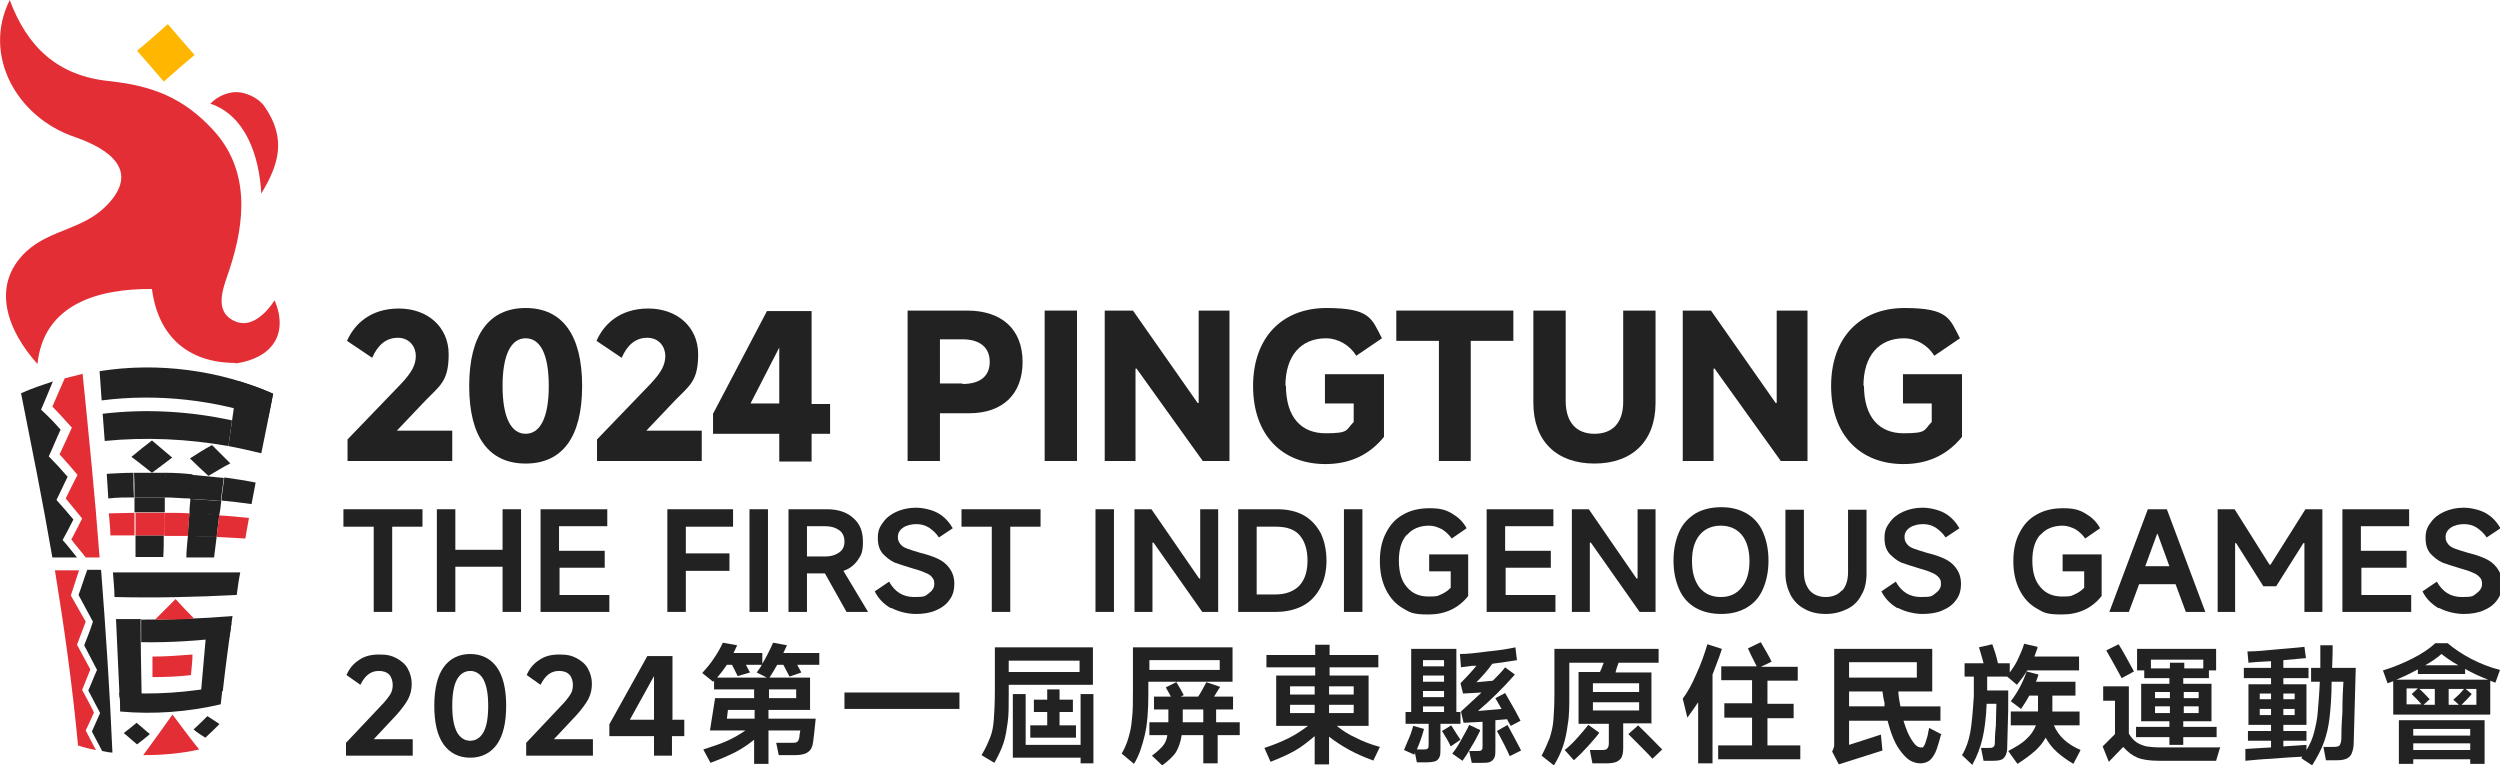 <?xml version="1.0" encoding="UTF-8"?><svg id="uuid-3505e610-02f9-4925-96da-e678e0ba420d" xmlns="http://www.w3.org/2000/svg" viewBox="0 0 487 149.1"><defs><style>.uuid-9c5a968e-ff46-4e55-9f30-9de98004dd6d{fill:#ffb600;}.uuid-887a97fa-762a-4b87-b0cc-b525196ff7ef{fill:#e32e35;}.uuid-def7f64d-203f-42ae-9203-5fe5698d5ecf{fill:#222;}</style></defs><g id="uuid-eb4d4cb8-8b5c-4000-b0ee-4165aa551baa"><path class="uuid-9c5a968e-ff46-4e55-9f30-9de98004dd6d" d="m37.9,10.7c-2,1.7-4,3.4-6,5.2-1.7-2-3.4-4-5.2-6,2-1.7,4-3.4,6-5.2,1.7,2,3.4,4,5.2,6Z"/><path class="uuid-887a97fa-762a-4b87-b0cc-b525196ff7ef" d="m45.9,70.8c7-1,10.4-5.6,7.6-12.3-1.7,2.6-4.7,5.6-7.9,4-4.2-2-1.9-6.9-.9-10,3.1-9.4,4-19.4-3.2-27.2-5.8-6.3-11.9-8.6-20.2-9.5C11.3,14.8,5.3,9.2,1.9,0c-5.4,10.8,1.4,22.9,12.7,26.7,6.9,2.4,12.6,6.6,6.3,13.2-4.7,4.9-11,4.7-15.8,9.1-7.1,6.7-3.5,15.6,2.2,21.9,1.2-11.8,12.1-14.7,22.3-14.6,1.2,9.2,7,14.4,16.3,14.4,1,0-3.5.1,0,0Z"/><path class="uuid-887a97fa-762a-4b87-b0cc-b525196ff7ef" d="m41,20.2c6.8,2.3,9.5,10.1,9.9,17.5,3.4-5.6,5-10.7.6-17-.9-1.3-2.8-2.4-4.7-2.7s-4.4.6-5.9,2.3Z"/><path class="uuid-def7f64d-203f-42ae-9203-5fe5698d5ecf" d="m46.1,115.9c-7.8.4-15.8.6-23.8.4,0-1.6-.2-3.2-.3-4.8,8.3,0,16.7,0,24.8,0-.3,1.5-.5,3-.7,4.5Z"/><path class="uuid-887a97fa-762a-4b87-b0cc-b525196ff7ef" d="m37.3,131.5c-2.5.3-5,.4-7.6.4,0-1.3,0-2.7,0-4,2.6,0,5.2-.2,7.8-.4,0,1.3-.2,2.7-.3,4Z"/><path class="uuid-887a97fa-762a-4b87-b0cc-b525196ff7ef" d="m17.6,130.4c-.5,1.3-1.1,2.7-1.6,4,.8,1.5,1.6,2.9,2.3,4.4-.5,1.2-1.1,2.4-1.6,3.5.7,1.3,1.3,2.6,2,3.8-1.2-.2-2.4-.5-3.5-.9-1.1-11.7-2.7-23.1-4.5-34.1,1.6,0,3.2,0,4.7,0-.5,1.6-1.1,3.3-1.6,4.9,1,1.7,1.9,3.4,2.9,5.1-.6,1.5-1.1,3-1.7,4.5.9,1.6,1.7,3.2,2.6,4.8Z"/><path class="uuid-def7f64d-203f-42ae-9203-5fe5698d5ecf" d="m19.7,111.1c.9,11.8,1.7,23.6,2.2,35.5-.7,0-1.3-.2-2-.3-.7-1.3-1.3-2.5-2-3.8.5-1.2,1.1-2.4,1.6-3.6-.8-1.5-1.5-2.9-2.3-4.4.6-1.3,1.1-2.7,1.7-4-.8-1.6-1.7-3.2-2.5-4.8.6-1.5,1.2-3,1.7-4.6-.9-1.7-1.9-3.5-2.8-5.2.6-1.6,1.1-3.3,1.7-4.9.9,0,1.8,0,2.6,0Z"/><path class="uuid-def7f64d-203f-42ae-9203-5fe5698d5ecf" d="m13.2,92.8c-.7,1.5-1.5,3.1-2.2,4.6,1.1,1.2,2.2,2.5,3.3,3.8-.7,1.4-1.4,2.7-2.1,4,1,1.1,1.9,2.3,2.8,3.4-1.6,0-3.2,0-4.8,0-1.9-11.1-4.1-21.9-6.1-32,2-.9,4.1-1.6,6.2-2.3-.8,1.9-1.5,3.7-2.3,5.5,1.3,1.2,2.6,2.5,3.8,3.9-.8,1.7-1.5,3.5-2.3,5.2,1.2,1.2,2.4,2.5,3.6,3.9Z"/><path class="uuid-887a97fa-762a-4b87-b0cc-b525196ff7ef" d="m16.1,72.9c1.2,11.9,2.4,23.7,3.3,35.7-.9,0-1.8,0-2.7,0-.9-1.2-1.9-2.3-2.8-3.5.7-1.3,1.4-2.7,2.1-4.1-1.1-1.3-2.1-2.6-3.2-3.9.7-1.5,1.5-3,2.3-4.6-1.2-1.4-2.3-2.7-3.5-4,.8-1.7,1.6-3.4,2.4-5.2-1.3-1.4-2.5-2.8-3.8-4.1.8-1.8,1.6-3.7,2.4-5.5,1.2-.3,2.4-.6,3.6-.9Z"/><path class="uuid-def7f64d-203f-42ae-9203-5fe5698d5ecf" d="m33.6,89.1c-1.3,1-2.7,2-4,3-1.3-1-2.6-2.1-4-3.1,1.3-1.1,2.7-2.2,4-3.2,1.3,1.1,2.6,2.2,3.9,3.3Z"/><path class="uuid-def7f64d-203f-42ae-9203-5fe5698d5ecf" d="m44.8,90.3c-1.4.7-2.8,1.6-4.2,2.4-1.2-1.1-2.4-2.2-3.6-3.4,1.4-.9,2.8-1.8,4.3-2.6,1.2,1.2,2.4,2.4,3.6,3.6Z"/><path class="uuid-def7f64d-203f-42ae-9203-5fe5698d5ecf" d="m29.2,143c-.8.7-1.7,1.4-2.5,2-.9-.7-1.7-1.5-2.6-2.2.8-.6,1.7-1.3,2.5-2,.9.7,1.7,1.5,2.6,2.2Z"/><path class="uuid-def7f64d-203f-42ae-9203-5fe5698d5ecf" d="m42.7,141.1c-.9.9-1.8,1.8-2.7,2.6-.8-.5-1.6-1-2.3-1.6.9-.8,1.8-1.7,2.7-2.6.8.5,1.5,1,2.3,1.5Z"/><path class="uuid-def7f64d-203f-42ae-9203-5fe5698d5ecf" d="m32.1,96.9c0,1,0,2,0,2.9-2,0-3.9,0-5.9,0,0-1,0-2,0-2.9,2,0,4,0,6,0Z"/><path class="uuid-def7f64d-203f-42ae-9203-5fe5698d5ecf" d="m26.3,104.3c1.9,0,3.8,0,5.6,0,0,1.4,0,2.8-.1,4.2-1.8,0-3.6,0-5.4,0,0-1.4,0-2.8,0-4.2Z"/><path class="uuid-def7f64d-203f-42ae-9203-5fe5698d5ecf" d="m53.2,76.7c-.7,3.8-1.5,7.7-2.3,11.6-2.1-.5-4.2-1-6.4-1.4.6-4.3,1.2-8.5,1.8-12.7,2.4.7,4.7,1.5,6.9,2.5Z"/><path class="uuid-def7f64d-203f-42ae-9203-5fe5698d5ecf" d="m43.1,97.6c-.1.9-.2,1.9-.4,2.8-1.9-.1-3.9-.3-5.8-.3,0-1,.1-1.9.2-2.9,2,.1,4,.3,6,.4Z"/><path class="uuid-def7f64d-203f-42ae-9203-5fe5698d5ecf" d="m36.6,104.4c1.9,0,3.7.1,5.6.2-.2,1.3-.3,2.7-.5,4-1.8,0-3.6,0-5.4,0,0-1.4.2-2.8.3-4.2Z"/><path class="uuid-def7f64d-203f-42ae-9203-5fe5698d5ecf" d="m32.3,92.1c0,1.6-.1,3.2-.1,4.8-2,0-4,0-6,0,0-1.6,0-3.2-.1-4.8,2.1,0,4.2,0,6.3,0Z"/><path class="uuid-def7f64d-203f-42ae-9203-5fe5698d5ecf" d="m20.8,92.3c1.7-.1,3.5-.2,5.2-.2,0,1.6,0,3.2.1,4.8-1.7,0-3.3,0-5,.2-.1-1.6-.2-3.2-.3-4.7Z"/><path class="uuid-def7f64d-203f-42ae-9203-5fe5698d5ecf" d="m43.6,93.1c-.2,1.5-.4,3-.6,4.5-2-.2-4-.3-6-.4.1-1.6.2-3.1.4-4.7,2.1.2,4.1.4,6.2.6Z"/><path class="uuid-def7f64d-203f-42ae-9203-5fe5698d5ecf" d="m32.3,92.1c1.7,0,3.4.1,5.2.3-.1,1.6-.2,3.1-.4,4.7-1.6,0-3.3-.2-5-.2,0-1.6,0-3.2.1-4.8Z"/><path class="uuid-def7f64d-203f-42ae-9203-5fe5698d5ecf" d="m49.8,94c-.3,1.4-.5,2.8-.8,4.2-2-.3-3.9-.5-5.9-.7.2-1.5.4-3,.6-4.5,2.1.3,4.1.6,6.1,1Z"/><path class="uuid-887a97fa-762a-4b87-b0cc-b525196ff7ef" d="m32.1,99.9c0,1.5,0,3-.1,4.4-1.9,0-3.8,0-5.6,0,0-1.5,0-3,0-4.4,2,0,3.9,0,5.9,0Z"/><path class="uuid-887a97fa-762a-4b87-b0cc-b525196ff7ef" d="m21.3,100c1.6,0,3.2-.1,4.9-.1,0,1.5,0,3,0,4.4-1.6,0-3.1,0-4.7,0,0-1.5-.2-2.9-.3-4.4Z"/><path class="uuid-def7f64d-203f-42ae-9203-5fe5698d5ecf" d="m42.7,100.4c-.2,1.4-.3,2.8-.5,4.2-1.9,0-3.7-.1-5.6-.2,0-1.5.2-2.9.3-4.4,1.9,0,3.9.2,5.8.3Z"/><path class="uuid-887a97fa-762a-4b87-b0cc-b525196ff7ef" d="m32.1,99.9c1.6,0,3.2,0,4.8.1-.1,1.5-.2,2.9-.3,4.4-1.5,0-3.1,0-4.6,0,0-1.5,0-3,.1-4.4Z"/><path class="uuid-887a97fa-762a-4b87-b0cc-b525196ff7ef" d="m48.5,100.9c-.2,1.3-.5,2.6-.7,4-1.8-.1-3.7-.2-5.6-.3.2-1.4.3-2.8.5-4.2,1.9.1,3.9.3,5.8.5Z"/><path class="uuid-def7f64d-203f-42ae-9203-5fe5698d5ecf" d="m52.2,81.5c-10.2-3.6-21.5-4.9-32.4-3.5-.1-1.9-.3-3.8-.4-5.7,11.4-1.8,23.4-.2,33.8,4.4-.3,1.6-.6,3.2-1,4.8Z"/><path class="uuid-def7f64d-203f-42ae-9203-5fe5698d5ecf" d="m44.5,86.9c-7.9-1.4-16.1-1.8-24.1-1-.1-1.8-.3-3.5-.4-5.3,8.4-1,17-.5,25.2,1.3-.2,1.7-.5,3.3-.7,5Z"/><path class="uuid-def7f64d-203f-42ae-9203-5fe5698d5ecf" d="m45.1,121.3c-.6,4.4-1.2,8.8-1.7,13.3-1.4.3-2.8.6-4.3.8.4-4.6.8-9.1,1.2-13.6,1.6-.1,3.2-.3,4.8-.4Z"/><path class="uuid-def7f64d-203f-42ae-9203-5fe5698d5ecf" d="m27.4,120.7c0,5.1.1,10.3.2,15.4-1.4,0-2.9,0-4.3-.2-.2-5.1-.5-10.2-.7-15.3,1.6,0,3.3,0,4.9,0Z"/><path class="uuid-def7f64d-203f-42ae-9203-5fe5698d5ecf" d="m44.7,124.1c-5.7.7-11.4,1.1-17.2,1,0-1.5,0-2.9,0-4.4,6,0,12-.2,17.8-.7-.2,1.4-.4,2.8-.6,4.1Z"/><path class="uuid-def7f64d-203f-42ae-9203-5fe5698d5ecf" d="m43,137.2c-6.4,1.5-13.1,2-19.6,1.4,0-1.2,0-2.5-.2-3.7,6.8.5,13.6,0,20.2-1.3-.1,1.2-.3,2.4-.4,3.6Z"/><path class="uuid-887a97fa-762a-4b87-b0cc-b525196ff7ef" d="m33.6,139.2c-1.9,2.7-3.8,5.3-5.7,7.9,3.7,0,7.3-.3,10.9-1.1-1.7-2.1-3.4-4.4-5.2-6.8Z"/><path class="uuid-887a97fa-762a-4b87-b0cc-b525196ff7ef" d="m34.2,116.7c-1.3,1.3-2.7,2.7-4,4,2.5,0,5.1,0,7.6-.2-1.2-1.2-2.4-2.5-3.6-3.8Z"/><path class="uuid-def7f64d-203f-42ae-9203-5fe5698d5ecf" d="m72.6,144h7.8v3.2h-13v-2.5l6.7-7.1c.9-.9,1.5-1.7,1.9-2.3.4-.6.5-1.3.5-1.9s-.2-1.5-.7-2c-.5-.5-1.2-.7-2-.7-1.6,0-2.7.9-3.6,2.7l-2.7-1.9c.5-1.2,1.3-2.2,2.4-2.9,1.1-.8,2.4-1.1,4-1.1s2.3.2,3.3.7c.9.5,1.7,1.1,2.2,2,.5.9.8,1.9.8,3s-.2,2-.7,3c-.5.9-1.3,2-2.3,3.1l-4.4,4.7Z"/><path class="uuid-def7f64d-203f-42ae-9203-5fe5698d5ecf" d="m86.4,145c-1.2-1.7-1.8-4.2-1.8-7.5s.6-5.8,1.8-7.5c1.2-1.7,3-2.6,5.2-2.6s4,.9,5.2,2.6c1.2,1.7,1.8,4.2,1.8,7.5s-.6,5.8-1.8,7.5c-1.2,1.7-3,2.6-5.2,2.6s-4-.9-5.2-2.6Zm7.8-2.4c.6-1.1.9-2.8.9-5.1s-.3-3.9-.9-5.1c-.6-1.1-1.5-1.7-2.6-1.7s-2,.6-2.6,1.7c-.6,1.1-.9,2.8-.9,5.1s.3,3.9.9,5.1c.6,1.1,1.5,1.7,2.6,1.7s2-.6,2.6-1.7Z"/><path class="uuid-def7f64d-203f-42ae-9203-5fe5698d5ecf" d="m107.7,144h7.8v3.2h-13v-2.5l6.7-7.1c.9-.9,1.5-1.7,1.9-2.3.4-.6.5-1.3.5-1.9s-.2-1.5-.7-2c-.5-.5-1.2-.7-2-.7-1.6,0-2.7.9-3.6,2.7l-2.7-1.9c.5-1.2,1.3-2.2,2.4-2.9,1.1-.8,2.4-1.1,4-1.1s2.3.2,3.3.7c.9.5,1.7,1.1,2.2,2,.5.9.8,1.9.8,3s-.2,2-.7,3c-.5.9-1.3,2-2.3,3.1l-4.4,4.7Z"/><path class="uuid-def7f64d-203f-42ae-9203-5fe5698d5ecf" d="m130.9,140.2h2.4v3.2h-2.4v3.8h-3.5v-3.8h-8.7v-2.3l7.4-13.3h4.9v12.3Zm-3.5-8.5l-4.7,8.5h4.7v-8.5Z"/><path class="uuid-def7f64d-203f-42ae-9203-5fe5698d5ecf" d="m159.6,127.2v2.3h-4.3l.8,1.5-2.3.8-1.2-2.3h-1.2c-.4.7-.9,1.6-1.5,2.5h7.9v6.3h-8.1v1.7h9.2c-.2,2.2-.4,3.7-.5,4.5-.1.9-.4,1.6-1,2-.5.4-1.4.6-2.5.6h-3.2l-.5-2.4h3c.5,0,.9,0,1.1-.2.2-.1.3-.4.4-.8,0-.3.1-.8.2-1.4h-6.2v6.5h-2.8v-4.7c-1.1.9-2.3,1.7-3.6,2.4-1.4.7-3,1.4-4.9,2.1l-1.4-2.6c1.8-.6,3.4-1.1,4.7-1.7,1.3-.6,2.5-1.3,3.5-2h-6.9l1-6.3h7.6v-1.7h-7.8v-1.7l-.2.2-2.1-1.7c.8-.9,1.6-1.8,2.3-2.9.7-1,1.3-2.1,1.7-3l2.8.5c-.2.4-.4.9-.7,1.5h5.6v2.1c.6-1,1.3-2.3,2.1-4.1l2.7.5-.7,1.5h6.9Zm-10.2,4.8l-2-1c.4-.6.8-1,1-1.5h-3.1l.8,1.5-2.4.7-1.1-2.2h-1c-.6.9-1.2,1.7-1.9,2.5h9.7Zm-7.8,8h5.4v-1.7h-5.2l-.2,1.7Zm8.2-4h5.3v-1.7h-5.3v1.7Z"/><path class="uuid-def7f64d-203f-42ae-9203-5fe5698d5ecf" d="m164.5,134.9h22.4v3.2h-22.4v-3.2Z"/><path class="uuid-def7f64d-203f-42ae-9203-5fe5698d5ecf" d="m212.9,133.4h-16.4v1.9c0,2.2,0,4-.2,5.4-.2,1.4-.4,2.8-.8,4-.4,1.2-1,2.5-1.8,3.9l-2.5-1.5c.8-1.3,1.3-2.5,1.7-3.5.4-1,.6-2.1.7-3.5.1-1.4.2-3.2.2-5.7v-8.3h19.1v7.1Zm-2.6-2.5v-2.2h-13.8v2.2h13.8Zm.2,14.2v-9.9h2.5v13.5h-2.5v-1.1h-13.2v-12.4h2.5v9.9h10.7Zm-9.8-1.4v-2.4h3.3v-2.6h-2.6v-2.4h2.6v-2h2.4v2h2.6v2.4h-2.6v2.6h3.2v2.4h-8.9Z"/><path class="uuid-def7f64d-203f-42ae-9203-5fe5698d5ecf" d="m241.5,140.7v2.5h-4.3v5.5h-2.8v-5.5h-4.2c-.2,1.3-.6,2.4-1.1,3.3-.6.9-1.5,1.7-2.7,2.6l-2-1.9c1.1-.8,1.8-1.5,2.2-2,.4-.5.7-1.2.8-2h-3.5v-2.5h3.7v-2.5h-2.8v-2.5h3.3l-1-1.8,2.2-1.1h-5.6v2.4c0,3.2-.2,5.9-.7,8-.5,2.1-1.1,4-2.1,5.6l-2.4-2c.6-1,1-2,1.3-3,.3-1,.6-2.2.7-3.7.2-1.5.2-3.3.2-5.6v-8.4h19.4v6.7h-11c.3.5.6,1,.9,1.5l.6,1.1-.6.3h3.4c.5-.7,1-1.7,1.6-2.8l2.7.9-.4.6-.8,1.3h3.7v2.5h-3.3v2.5h4.3Zm-3.9-12.1h-13.7v1.9h13.7v-1.9Zm-7.2,12.1h4v-2.5h-4v2.5Z"/><path class="uuid-def7f64d-203f-42ae-9203-5fe5698d5ecf" d="m267.4,148.1c-3.4-1.2-6.2-2.8-8.5-4.6v5.4h-2.8v-5.5c-1.2,1-2.4,2-3.8,2.8-1.4.8-3,1.5-4.8,2.2l-1.2-2.7c1.8-.6,3.3-1.2,4.7-1.9,1.4-.7,2.6-1.5,3.8-2.4h-6.2v-9.8h7.6v-1.6h-9.5v-2.4h9.5v-2h2.8v2h9.5v2.4h-9.5v1.6h7.6v9.8h-6.2c1.1.9,2.3,1.7,3.7,2.3,1.3.7,2.9,1.3,4.7,1.8l-1.3,2.7Zm-11.3-12.8v-1.6h-4.8v1.6h4.8Zm0,2h-4.8v1.6h4.8v-1.6Zm7.6-2v-1.6h-4.8v1.6h4.8Zm-4.8,2v1.6h4.8v-1.6h-4.8Z"/><path class="uuid-def7f64d-203f-42ae-9203-5fe5698d5ecf" d="m284.4,141h-3.8v4.9c0,.7,0,1.2-.2,1.6-.2.4-.4.6-.8.8-.4.1-.9.2-1.6.2h-2l-.4-2c0,0,0,.1,0,.2,0,0,0,.2-.1.3l-2-.9c.4-1,.8-1.9,1.1-2.6.3-.7.5-1.5.7-2.1l2.1.6c-.3,1.1-.7,2.4-1.4,4h1.1c.5,0,.9,0,1-.2.2-.1.2-.4.2-.8v-4h-4.5v-2.3h1.1v-12.3h8.8v12.3h.8v2.3Zm-3.1-11.2v-1.2h-4.1v1.2h4.1Zm-4.1,3h4.1v-1.2h-4.1v1.2Zm4.1,3v-1.2h-4.1v1.2h4.1Zm0,1.8h-4.1v1.1h4.1v-1.1Zm1.4,3.7c.8,1.3,1.4,2.2,1.8,2.8l-1.9,1.3c-.4-.9-1-1.9-1.7-3l1.8-1.1Zm5.6,1.1c-.5,1-1,2-1.7,3.1-.6,1.1-1.2,2-1.7,2.7l-2-1.4c.5-.6,1.1-1.5,1.7-2.6.6-1.1,1.2-2.1,1.6-3l2.1,1Zm3-2.1v5.7c0,.7,0,1.2-.2,1.6-.2.4-.4.6-.8.8-.4.2-.9.2-1.6.2h-2l-.5-2.3h1.4c.5,0,.9,0,1-.2.2-.1.2-.4.2-.8v-4.7l-3.7.2-.5-2.2c1.2-1.1,2.5-2.3,4-3.7l-3.6.2-.5-2c1.1-1.1,2.2-2.3,3.1-3.4h-.9c-1.1.2-1.8.2-2.1.3l-.2-2.6c1.4,0,3.2-.2,5.4-.5,2.2-.2,4-.5,5.4-.8l.3,2.5c-1.1.2-2.7.4-4.8.7-1,1.4-2.1,2.6-3.1,3.6l3.2-.3c.8-.8,1.7-1.7,2.4-2.6l1.9,1.4c-2.3,2.6-4.7,5-7.2,7.1l4.6-.4-1.2-2.1,1.9-1,2,3.5,1,1.9-1.9,1-.3-.5c-.2-.4-.4-.7-.4-.8l-2.4.2Zm2.4,1c.3.6.8,1.4,1.3,2.4.5,1,1,1.8,1.3,2.5l-2.2,1.1c-.2-.5-.6-1.3-1.1-2.3-.5-1-1-1.9-1.4-2.6l2.1-1.2Z"/><path class="uuid-def7f64d-203f-42ae-9203-5fe5698d5ecf" d="m321.8,140.9h-5.6v4.8c0,.8-.1,1.3-.3,1.8-.2.4-.6.7-1,.9-.5.2-1.1.3-2,.3h-2.7l-.5-2.6h2.1c.7,0,1.1,0,1.3-.3.2-.2.3-.5.3-1.1v-3.7h-5.9v-10.1h4.2c0,0,0-.2.2-.5l.5-1.3h-6.7v6.1c0,2.4,0,4.3-.3,5.9-.2,1.6-.5,3-.9,4.2-.4,1.2-1,2.5-1.8,3.8l-2.4-1.9c.7-1.3,1.2-2.5,1.6-3.5.3-1,.6-2.1.7-3.4.1-1.3.2-2.9.2-5.1v-8.8h20.3v2.7h-7.8c-.3.8-.5,1.4-.6,1.9h7v10.1Zm-10.3,1.9c-.5.7-1.3,1.6-2.2,2.6-.9,1-1.8,1.9-2.7,2.7l-1.8-2c.9-.7,1.7-1.5,2.5-2.4.8-.9,1.5-1.7,2.1-2.5l2.1,1.5Zm7.8-8v-1.7h-9v1.7h9Zm0,2h-9v1.6h9v-1.6Zm-.2,4.5c2,1.9,3.5,3.5,4.7,4.7l-1.9,1.8c-.7-.8-2.2-2.3-4.3-4.4l-.4-.4,1.8-1.6Z"/><path class="uuid-def7f64d-203f-42ae-9203-5fe5698d5ecf" d="m335.4,126.5c-.6,1.9-1.3,3.5-1.8,4.9v17.3h-2.8v-11.9c-.6.9-1.3,1.9-2.1,3l-.9-3.7c.9-1.2,1.8-2.8,2.6-4.7.9-1.9,1.6-3.9,2.2-5.9l2.8.9Zm8.8,18.7h6.5v2.7h-16v-2.7h6.6v-5.4h-5.4v-2.8h5.4v-4.5h-6v-2.7h6.9c-.6-1.2-1-2-1.2-2.4l-.5-1.1,2.5-1.2,1.1,1.9c.2.4.6,1,1,1.9l-2.1,1h7.2v2.7h-5.9v4.5h5.1v2.8h-5.1v5.4Z"/><path class="uuid-def7f64d-203f-42ae-9203-5fe5698d5ecf" d="m378.1,143.1c-.1.5-.3,1.1-.5,1.8-.2.7-.4,1.3-.6,1.7-.4.8-.8,1.3-1.2,1.6-.5.3-1,.5-1.7.5s-1.4-.2-2.1-.6c-.6-.4-1.3-1.1-2-2.1-1-1.4-1.7-3.3-2.3-5.6h-7.5v4.7l6.2-2,.3,3.1-8.5,2.7-1.3-2.5c.3-.6.4-1,.4-1.2v-18.8h19.1v8.3h-6.6c0,.8.2,1.8.4,2.9h7.8v2.8h-7.2c.5,1.6,1,2.9,1.7,3.9.6.9,1.1,1.3,1.7,1.3s.4,0,.5-.2c.1-.1.3-.4.4-.8.1-.3.2-.7.4-1.3.1-.6.2-1.1.3-1.5l2.5,1.3Zm-4.7-11.1v-3h-13.2v3h13.2Zm-13.2,5.6h6.9v-.8c-.1,0-.4-2.1-.4-2.1h-6.5v2.9Z"/><path class="uuid-def7f64d-203f-42ae-9203-5fe5698d5ecf" d="m387.1,131.6v2.9c0,0,4.1,0,4.1,0,0,.1,0,.5,0,1.1,0,.6,0,1.4,0,2.6l-.2,7.5c0,1-.3,1.6-.7,2-.4.4-1.1.5-2.1.5h-1.8l-.5-2.5h1.3c.6,0,.9,0,1.1-.2.2-.1.3-.4.3-.9,0-.3,0-1.4.2-3.3,0-1.9.1-3.3.1-4.2h-1.9c-.1,2.7-.4,5-.8,6.7-.4,1.7-1,3.4-2,5.2l-2-1.9c.8-1.3,1.3-2.8,1.6-4.4.3-1.6.5-4,.7-7.1,0-.7,0-2,0-3.8h-1.8v-2.6h3.7c-.4-1.5-.7-2.5-.9-3.1l2.6-.6c.4,1.1.8,2.3,1.1,3.7h2.3v1.8c.6-.8,1.2-1.7,1.6-2.6.4-.9.9-1.9,1.2-3l2.6.6c0,0,0,.1,0,.2,0,0,0,.2-.1.3l-.5,1.4h8.7v2.7h-10.1c-.5.9-1.2,1.8-2,2.8l-1.9-1.6h-4.1Zm13,9.7c.9,2.1,2.6,3.7,5.2,4.8l-1.4,2.7c-1.2-.7-2.3-1.5-3.2-2.3-.9-.8-1.6-1.7-2.2-2.8-.5.9-1.2,1.8-2.1,2.6-.9.8-2,1.6-3.4,2.5l-1.8-2.5c1.5-.8,2.7-1.5,3.5-2.3.9-.8,1.5-1.7,1.9-2.7h-4.9v-2.7h5.3c0-1.1,0-2.2,0-3.1h-1.7c-.4.8-1,1.7-1.6,2.6l-2-1.5c1.4-1.8,2.4-3.8,3.1-5.8l2.3.6c-.2.6-.3,1-.5,1.4h7.7v2.7h-4.5v2.6c0,0,0,.5,0,.5h5.3v2.7h-5Z"/><path class="uuid-def7f64d-203f-42ae-9203-5fe5698d5ecf" d="m432.5,145.5l-.8,2.7h-11.1c-1.8,0-3.2-.2-4.2-.6-1-.4-1.9-1.1-2.8-2.1l-2.8,2.9-1.2-3,2.4-2.4v-6.5h-2.3v-2.8h5v9.2c.4.7.9,1.3,1.5,1.7.6.4,1.2.6,1.9.8.7.1,1.7.2,2.8.2h11.4Zm-19.2-13.4c-.8-1.5-1.8-3.3-3-5.4l2.4-1.2c.7,1.1,1.7,2.9,3,5.3l-2.4,1.3Zm12.1,13h-2.8v-1.5h-6.5v-2h6.5v-1.1h-5.5v-7.3h5.5v-1.1h-4.9v-1.5h-1.4v-4.2h15.4v4.2h-1.4v1.5h-5v1.1h5.5v7.3h-5.5v1.1h6.5v2h-6.5v1.5Zm-6.4-16.6v1.7h3.7v-1.1h2.8v1.1h3.7v-1.7h-10.1Zm3.7,7.5v-1.2h-2.9v1.2h2.9Zm-2.9,1.6v1.3h2.9v-1.3h-2.9Zm8.5-1.6v-1.2h-2.9v1.2h2.9Zm-2.9,1.6v1.3h2.9v-1.3h-2.9Z"/><path class="uuid-def7f64d-203f-42ae-9203-5fe5698d5ecf" d="m458.9,130.1l-.4,14.7c0,.8-.2,1.5-.4,2-.2.5-.6.8-1,1-.5.2-1.1.3-1.9.3h-2.1l-.5-2.6h1.6c.5,0,.9,0,1.2-.1.2,0,.4-.2.5-.5.1-.2.2-.6.2-1.2,0-.7,0-2.3.2-4.9,0-2.6.1-4.6.2-6h-2.3c0,2.9-.2,5.2-.4,7-.2,1.8-.6,3.4-1.1,4.8-.5,1.4-1.3,2.9-2.3,4.5l-2.1-1.4.2-.3c-1.8.1-3.8.2-6,.4-2.2.1-3.9.3-5.1.4v-2.3c-.1,0,5-.3,5-.3v-1.3h-4.5v-1.9h4.5v-1.2h-4.4v-7.9h4.4v-1.2h-5.3v-2h5.3v-1.3c-2.1.1-3.6.2-4.4.3l-.2-2.2c1.7,0,3.6-.2,5.7-.4,2.1-.2,3.9-.3,5.4-.5l.3,2.2-4.4.4v1.5h4.9v2h-4.9v1.2h4.5v7.9h-4.5v1.2h4.5v1.9h-4.5v1.1l4.5-.3v1c.7-1.1,1.2-2.3,1.5-3.5.3-1.2.6-2.5.7-3.9.1-1.4.3-3.4.4-5.9h-1.7v-2.7h1.8c0-1.8,0-3.3,0-4.4h2.4c0,.6,0,2.1-.1,4.4h4.6Zm-16.5,6.1v-1.1h-2.2v1.1h2.2Zm-2.2,1.9v1.2h2.2v-1.2h-2.2Zm6.8-1.9v-1.1h-2.2v1.1h2.2Zm-2.2,1.9v1.2h2.2v-1.2h-2.2Z"/><path class="uuid-def7f64d-203f-42ae-9203-5fe5698d5ecf" d="m486.2,133c-.2,0-.5-.2-1.1-.4v6.6h-18.9v-6.5l-1.1.4-.9-2.5c2-.6,3.9-1.4,5.7-2.3,1.8-.9,3.3-1.9,4.5-3h2.4c1.3,1.1,2.8,2.1,4.5,3,1.7.9,3.7,1.7,5.7,2.2l-.9,2.5Zm-1.5-.6c-1.6-.6-3.1-1.3-4.5-2.1v1h-9.2v-.9c-1.3.7-2.7,1.4-4.2,2h17.8Zm-14.6,16.4h-2.8v-8.5h16.7v8.5h-2.8v-.9h-11.1v.9Zm1.7-11.5c-.5-.6-1.2-1.3-2-2.1l1.2-1.1h-2.2v3.1h3Zm9.4,6v-1.3h-11.1v1.3h11.1Zm-11.1,1.5v1.3h11.1v-1.3h-11.1Zm4.2-7.5v-3.1h-3c.6.5,1.2,1.2,2,2l-1.2,1.1h2.2Zm-1.9-7.7h6.5c-1.3-.7-2.4-1.5-3.3-2.2-.8.7-1.9,1.5-3.2,2.2Zm6.6,7.7l-1.1-1c.3-.3.7-.6,1.1-1,.4-.4.7-.8,1-1.1h-3v3.1h2.1Zm3.4,0v-3.1h-2.1l1.2,1c-.2.2-.5.6-.9,1-.4.4-.8.8-1.1,1.1h3Z"/><path class="uuid-def7f64d-203f-42ae-9203-5fe5698d5ecf" d="m77.3,83.9h10.8v5.9h-20.4v-4.2l10.3-10.7c2.3-2.4,3-3.9,3-5.6s-1.2-3.5-3.5-3.5-3.9,1.4-5,3.9l-4.9-3.3c1.4-3.2,4.5-6.3,10.1-6.3s9.7,3.6,9.7,8.9-1.7,6.1-4.5,9l-5.7,6Z"/><path class="uuid-def7f64d-203f-42ae-9203-5fe5698d5ecf" d="m91.4,75.2c0-10,3.9-15.2,11-15.2s11,5.2,11,15.2-3.9,15.1-11,15.1-11-5.1-11-15.1Zm15.5,0c0-6.3-1.7-9.3-4.5-9.3s-4.5,3.1-4.5,9.3,1.7,9.3,4.5,9.3,4.5-3.1,4.5-9.3Z"/><path class="uuid-def7f64d-203f-42ae-9203-5fe5698d5ecf" d="m125.9,83.9h10.8v5.9h-20.4v-4.2l10.3-10.7c2.3-2.4,3-3.9,3-5.6s-1.2-3.5-3.5-3.5-3.9,1.4-5,3.9l-4.9-3.3c1.4-3.2,4.5-6.3,10.1-6.3s9.7,3.6,9.7,8.9-1.7,6.1-4.5,9l-5.7,6Z"/><path class="uuid-def7f64d-203f-42ae-9203-5fe5698d5ecf" d="m161.7,78.6v5.9h-3.6v5.4h-6.3v-5.4h-12.9v-3.9l10.5-20h8.7v18.1h3.6Zm-15.5,0h5.6v-10.9l-5.6,10.9Z"/><path class="uuid-def7f64d-203f-42ae-9203-5fe5698d5ecf" d="m188.4,60.5c6.8,0,10.8,3.7,10.8,10s-3.9,10-10.4,10h-5.7v9.3h-6.3v-29.3h11.6Zm-.9,14.3c3.4,0,5.3-1.5,5.3-4.3s-1.9-4.4-5.3-4.4h-4.4v8.6h4.4Z"/><path class="uuid-def7f64d-203f-42ae-9203-5fe5698d5ecf" d="m209.8,89.8h-6.3v-29.3h6.3v29.3Z"/><path class="uuid-def7f64d-203f-42ae-9203-5fe5698d5ecf" d="m215.2,89.8v-29.3h5.5l12.6,18h.2v-18h6v29.3h-5.2l-12.9-18h-.2v18h-6Z"/><path class="uuid-def7f64d-203f-42ae-9203-5fe5698d5ecf" d="m250.5,75.1c0,6.2,3,9.3,7.7,9.3s3.9-.6,5.5-2.2v-3.6h-5.6v-5.7h11.5v12.2c-3,3.7-6.9,5.3-11.4,5.3-8.5,0-14.1-5.7-14.1-15.2s5.7-15.2,14.3-15.2,8.8,2.1,10.8,5.9l-5,3.4c-1.2-2-3.5-3.4-5.9-3.4-4.8,0-7.9,3.3-7.9,9.3Z"/><path class="uuid-def7f64d-203f-42ae-9203-5fe5698d5ecf" d="m280.3,89.8v-23.4h-8.3v-5.9h22.8v5.9h-8.3v23.4h-6.3Z"/><path class="uuid-def7f64d-203f-42ae-9203-5fe5698d5ecf" d="m316.2,78.2v-17.7h6.3v18c0,7.5-4.6,11.8-11.9,11.8s-11.9-4.3-11.9-11.8v-18h6.3v17.6c0,4.2,2.1,6.4,5.6,6.4s5.6-2.1,5.6-6.2Z"/><path class="uuid-def7f64d-203f-42ae-9203-5fe5698d5ecf" d="m327.8,89.8v-29.3h5.5l12.6,18h.2v-18h6v29.3h-5.2l-12.9-18h-.2v18h-6Z"/><path class="uuid-def7f64d-203f-42ae-9203-5fe5698d5ecf" d="m363.1,75.1c0,6.2,3,9.3,7.7,9.3s3.9-.6,5.5-2.2v-3.6h-5.6v-5.7h11.5v12.2c-3,3.7-6.9,5.3-11.4,5.3-8.5,0-14.1-5.7-14.1-15.2s5.7-15.2,14.3-15.2,8.8,2.1,10.8,5.9l-5,3.4c-1.2-2-3.5-3.4-5.9-3.4-4.8,0-7.9,3.3-7.9,9.3Z"/><path class="uuid-def7f64d-203f-42ae-9203-5fe5698d5ecf" d="m76.4,119.2h-3.6v-16.6h-5.9v-3.4h15.4v3.4h-5.9v16.6Z"/><path class="uuid-def7f64d-203f-42ae-9203-5fe5698d5ecf" d="m97.9,107.1v-7.9h3.6v20h-3.6v-8.8h-9.2v8.8h-3.6v-20h3.6v7.9h9.2Z"/><path class="uuid-def7f64d-203f-42ae-9203-5fe5698d5ecf" d="m109,110.6v5.3h9.7v3.3h-13.4v-20h13v3.3h-9.4v4.8h8.9v3.3h-8.9Z"/><path class="uuid-def7f64d-203f-42ae-9203-5fe5698d5ecf" d="m133.6,111.2v8h-3.6v-20h12.8v3.4h-9.2v5.2h8.5v3.4h-8.5Z"/><path class="uuid-def7f64d-203f-42ae-9203-5fe5698d5ecf" d="m149.6,99.2v20h-3.6v-20h3.6Z"/><path class="uuid-def7f64d-203f-42ae-9203-5fe5698d5ecf" d="m164.9,119.2l-4.2-7.5h-3.5v7.5h-3.6v-20h7.5c2.2,0,3.9.6,5.1,1.7,1.3,1.1,1.9,2.6,1.9,4.6s-.3,2.6-1,3.6c-.7,1-1.6,1.7-2.8,2.1l4.8,8h-4.2Zm-7.7-16.7v5.9h3.5c1.2,0,2.1-.3,2.8-.8.7-.5,1-1.2,1-2.1s-.3-1.7-1-2.2c-.7-.5-1.6-.8-2.8-.8h-3.5Z"/><path class="uuid-def7f64d-203f-42ae-9203-5fe5698d5ecf" d="m173.4,118.4c-1.3-.8-2.3-1.8-3-3.2l2.8-1.9c1.1,2,2.7,3,4.9,3s2.1-.2,2.8-.7c.7-.5,1.1-1.1,1.1-1.8s-.1-.9-.4-1.3-.7-.7-1.3-.9c-.6-.3-1.5-.6-2.6-.9-1.4-.4-2.5-.8-3.4-1.1-.9-.4-1.6-1-2.3-1.7-.7-.8-1-1.8-1-3.1s.3-2.1,1-3c.6-.9,1.5-1.6,2.6-2.1,1.1-.5,2.4-.8,3.8-.8s3.2.4,4.4,1.1c1.2.7,2.1,1.7,2.8,2.9l-2.7,1.8c-.5-.8-1.2-1.4-1.9-1.9-.8-.5-1.6-.7-2.5-.7s-1.9.2-2.6.7c-.7.5-1,1.1-1,1.8s.2,1,.5,1.4c.3.4.8.7,1.4.9.6.2,1.4.5,2.5.8,1.3.3,2.4.7,3.3,1.1.9.4,1.7,1,2.3,1.8.6.8,1,1.8,1,3.1s-.3,2.3-.9,3.1c-.6.9-1.5,1.6-2.7,2.1-1.1.5-2.5.7-3.9.7s-3.3-.4-4.6-1.1Z"/><path class="uuid-def7f64d-203f-42ae-9203-5fe5698d5ecf" d="m196.8,119.2h-3.6v-16.6h-5.9v-3.4h15.4v3.4h-5.9v16.6Z"/><path class="uuid-def7f64d-203f-42ae-9203-5fe5698d5ecf" d="m217,99.2v20h-3.6v-20h3.6Z"/><path class="uuid-def7f64d-203f-42ae-9203-5fe5698d5ecf" d="m224.5,119.2h-3.5v-20h3.3l9.3,13.5h.2v-13.5h3.5v20h-3.1l-9.5-13.5h-.2v13.5Z"/><path class="uuid-def7f64d-203f-42ae-9203-5fe5698d5ecf" d="m241.2,119.2v-20h7.6c2,0,3.8.4,5.2,1.2,1.4.8,2.5,2,3.3,3.5.7,1.5,1.1,3.3,1.1,5.3s-.4,3.8-1.2,5.3c-.8,1.5-1.9,2.7-3.4,3.5-1.5.8-3.3,1.2-5.4,1.2h-7.2Zm7.2-3.4c2.1,0,3.6-.6,4.7-1.7,1.1-1.2,1.6-2.8,1.6-4.9s-.5-3.7-1.5-4.9c-1-1.2-2.6-1.7-4.6-1.7h-3.8v13.2h3.6Z"/><path class="uuid-def7f64d-203f-42ae-9203-5fe5698d5ecf" d="m265.4,99.2v20h-3.6v-20h3.6Z"/><path class="uuid-def7f64d-203f-42ae-9203-5fe5698d5ecf" d="m274.1,104.1c-1.1,1.2-1.6,2.9-1.6,5.1s.5,4,1.6,5.2c1,1.2,2.4,1.8,4.2,1.8s1.7-.1,2.4-.4c.7-.3,1.3-.7,1.9-1.3v-3.2h-4.2v-3.3h7.6v8.1c-1.9,2.4-4.5,3.6-7.7,3.6s-3.6-.4-5-1.2c-1.4-.8-2.5-2-3.3-3.6-.8-1.6-1.2-3.4-1.2-5.6s.4-4,1.2-5.5c.8-1.6,1.9-2.8,3.4-3.6,1.4-.8,3.1-1.2,5.1-1.2s3.1.3,4.3,1c1.2.7,2.2,1.6,2.9,2.9l-2.9,2c-.5-.7-1.1-1.3-1.9-1.8-.8-.4-1.6-.7-2.5-.7-1.8,0-3.3.6-4.3,1.8Z"/><path class="uuid-def7f64d-203f-42ae-9203-5fe5698d5ecf" d="m293.3,110.6v5.3h9.7v3.3h-13.4v-20h13v3.3h-9.4v4.8h8.9v3.3h-8.9Z"/><path class="uuid-def7f64d-203f-42ae-9203-5fe5698d5ecf" d="m309.7,119.2h-3.5v-20h3.3l9.3,13.5h.2v-13.5h3.5v20h-3.1l-9.5-13.5h-.2v13.5Z"/><path class="uuid-def7f64d-203f-42ae-9203-5fe5698d5ecf" d="m330.3,118.4c-1.4-.8-2.5-2-3.2-3.6-.7-1.6-1.1-3.4-1.1-5.6s.4-4,1.1-5.6c.7-1.6,1.8-2.7,3.2-3.6,1.4-.8,3.1-1.2,5-1.2s3.5.4,4.9,1.2c1.4.8,2.5,2,3.2,3.6.7,1.6,1.1,3.4,1.1,5.6s-.4,4-1.1,5.6c-.7,1.6-1.8,2.8-3.2,3.6-1.4.8-3,1.2-4.9,1.2s-3.6-.4-5-1.2Zm9-4c1-1.2,1.5-3,1.5-5.1s-.5-3.9-1.5-5.1c-1-1.2-2.4-1.8-4.1-1.8s-3.1.6-4.1,1.8c-1,1.2-1.5,2.9-1.5,5.1s.5,3.9,1.5,5.2c1,1.2,2.4,1.8,4.1,1.8s3.1-.6,4.1-1.9Z"/><path class="uuid-def7f64d-203f-42ae-9203-5fe5698d5ecf" d="m358.9,115c.7-.8,1.1-2,1.1-3.5v-12.2h3.6v12.4c0,1.6-.3,3.1-1,4.2-.6,1.2-1.5,2.1-2.7,2.7-1.2.6-2.6,1-4.2,1s-3-.3-4.2-1c-1.2-.6-2.1-1.6-2.7-2.7-.6-1.2-1-2.6-1-4.2v-12.4h3.6v12.1c0,1.6.4,2.7,1.1,3.6.7.8,1.8,1.3,3.1,1.3s2.4-.4,3.1-1.2Z"/><path class="uuid-def7f64d-203f-42ae-9203-5fe5698d5ecf" d="m369.5,118.4c-1.3-.8-2.3-1.8-3-3.2l2.8-1.9c1.1,2,2.7,3,4.9,3s2.1-.2,2.8-.7c.7-.5,1.1-1.1,1.1-1.8s-.1-.9-.4-1.3c-.3-.3-.7-.7-1.3-.9-.6-.3-1.5-.6-2.6-.9-1.4-.4-2.5-.8-3.4-1.1-.9-.4-1.6-1-2.3-1.7-.7-.8-1-1.8-1-3.1s.3-2.1,1-3c.6-.9,1.5-1.6,2.6-2.1,1.1-.5,2.4-.8,3.8-.8s3.2.4,4.4,1.1c1.2.7,2.1,1.7,2.8,2.9l-2.7,1.8c-.5-.8-1.2-1.4-1.9-1.9-.8-.5-1.6-.7-2.5-.7s-1.9.2-2.6.7c-.7.5-1,1.1-1,1.8s.2,1,.5,1.4c.3.4.8.7,1.4.9.6.2,1.4.5,2.5.8,1.3.3,2.4.7,3.3,1.1.9.4,1.7,1,2.3,1.8.6.8,1,1.8,1,3.1s-.3,2.3-.9,3.1c-.6.9-1.5,1.6-2.7,2.1-1.1.5-2.5.7-3.9.7s-3.3-.4-4.6-1.1Z"/><path class="uuid-def7f64d-203f-42ae-9203-5fe5698d5ecf" d="m397.5,104.1c-1.1,1.2-1.6,2.9-1.6,5.1s.5,4,1.6,5.2c1,1.2,2.4,1.8,4.2,1.8s1.7-.1,2.4-.4c.7-.3,1.3-.7,1.9-1.3v-3.2h-4.2v-3.3h7.6v8.1c-1.9,2.4-4.5,3.6-7.7,3.6s-3.6-.4-5-1.2c-1.4-.8-2.5-2-3.3-3.6-.8-1.6-1.2-3.4-1.2-5.6s.4-4,1.2-5.5c.8-1.6,1.9-2.8,3.4-3.6,1.4-.8,3.1-1.2,5.1-1.2s3.1.3,4.3,1c1.2.7,2.2,1.6,2.9,2.9l-2.9,2c-.5-.7-1.1-1.3-1.9-1.8-.8-.4-1.6-.7-2.5-.7-1.8,0-3.3.6-4.3,1.8Z"/><path class="uuid-def7f64d-203f-42ae-9203-5fe5698d5ecf" d="m429.6,119.2h-3.8l-2-5.4h-7.1l-2,5.4h-3.8l7.5-20h3.7l7.5,20Zm-9.4-15.2l-2.3,6.3h4.7l-2.3-6.3h-.2Z"/><path class="uuid-def7f64d-203f-42ae-9203-5fe5698d5ecf" d="m435.5,119.2h-3.5v-20h3.3l6.8,10.8h.2l6.8-10.8h3.3v20h-3.5v-13.4h-.2l-5.3,8.4h-2.5l-5.3-8.4h-.2v13.3Z"/><path class="uuid-def7f64d-203f-42ae-9203-5fe5698d5ecf" d="m460,110.6v5.3h9.7v3.3h-13.4v-20h13v3.3h-9.4v4.8h8.9v3.3h-8.9Z"/><path class="uuid-def7f64d-203f-42ae-9203-5fe5698d5ecf" d="m474.9,118.4c-1.3-.8-2.3-1.8-3-3.2l2.8-1.9c1.1,2,2.7,3,4.9,3s2.1-.2,2.8-.7c.7-.5,1.1-1.1,1.1-1.8s-.1-.9-.4-1.3c-.3-.3-.7-.7-1.3-.9-.6-.3-1.5-.6-2.6-.9-1.4-.4-2.5-.8-3.4-1.1-.9-.4-1.6-1-2.3-1.7-.7-.8-1-1.8-1-3.1s.3-2.1,1-3c.6-.9,1.5-1.6,2.6-2.1,1.1-.5,2.4-.8,3.8-.8s3.2.4,4.4,1.1c1.2.7,2.1,1.7,2.8,2.9l-2.7,1.8c-.5-.8-1.2-1.4-1.9-1.9-.8-.5-1.6-.7-2.5-.7s-1.9.2-2.6.7c-.7.5-1,1.1-1,1.8s.2,1,.5,1.4c.3.4.8.7,1.4.9.6.2,1.4.5,2.5.8,1.3.3,2.4.7,3.3,1.1.9.4,1.7,1,2.3,1.8.6.8,1,1.8,1,3.1s-.3,2.3-.9,3.1c-.6.9-1.5,1.6-2.7,2.1-1.1.5-2.5.7-3.9.7s-3.3-.4-4.6-1.1Z"/></g></svg>